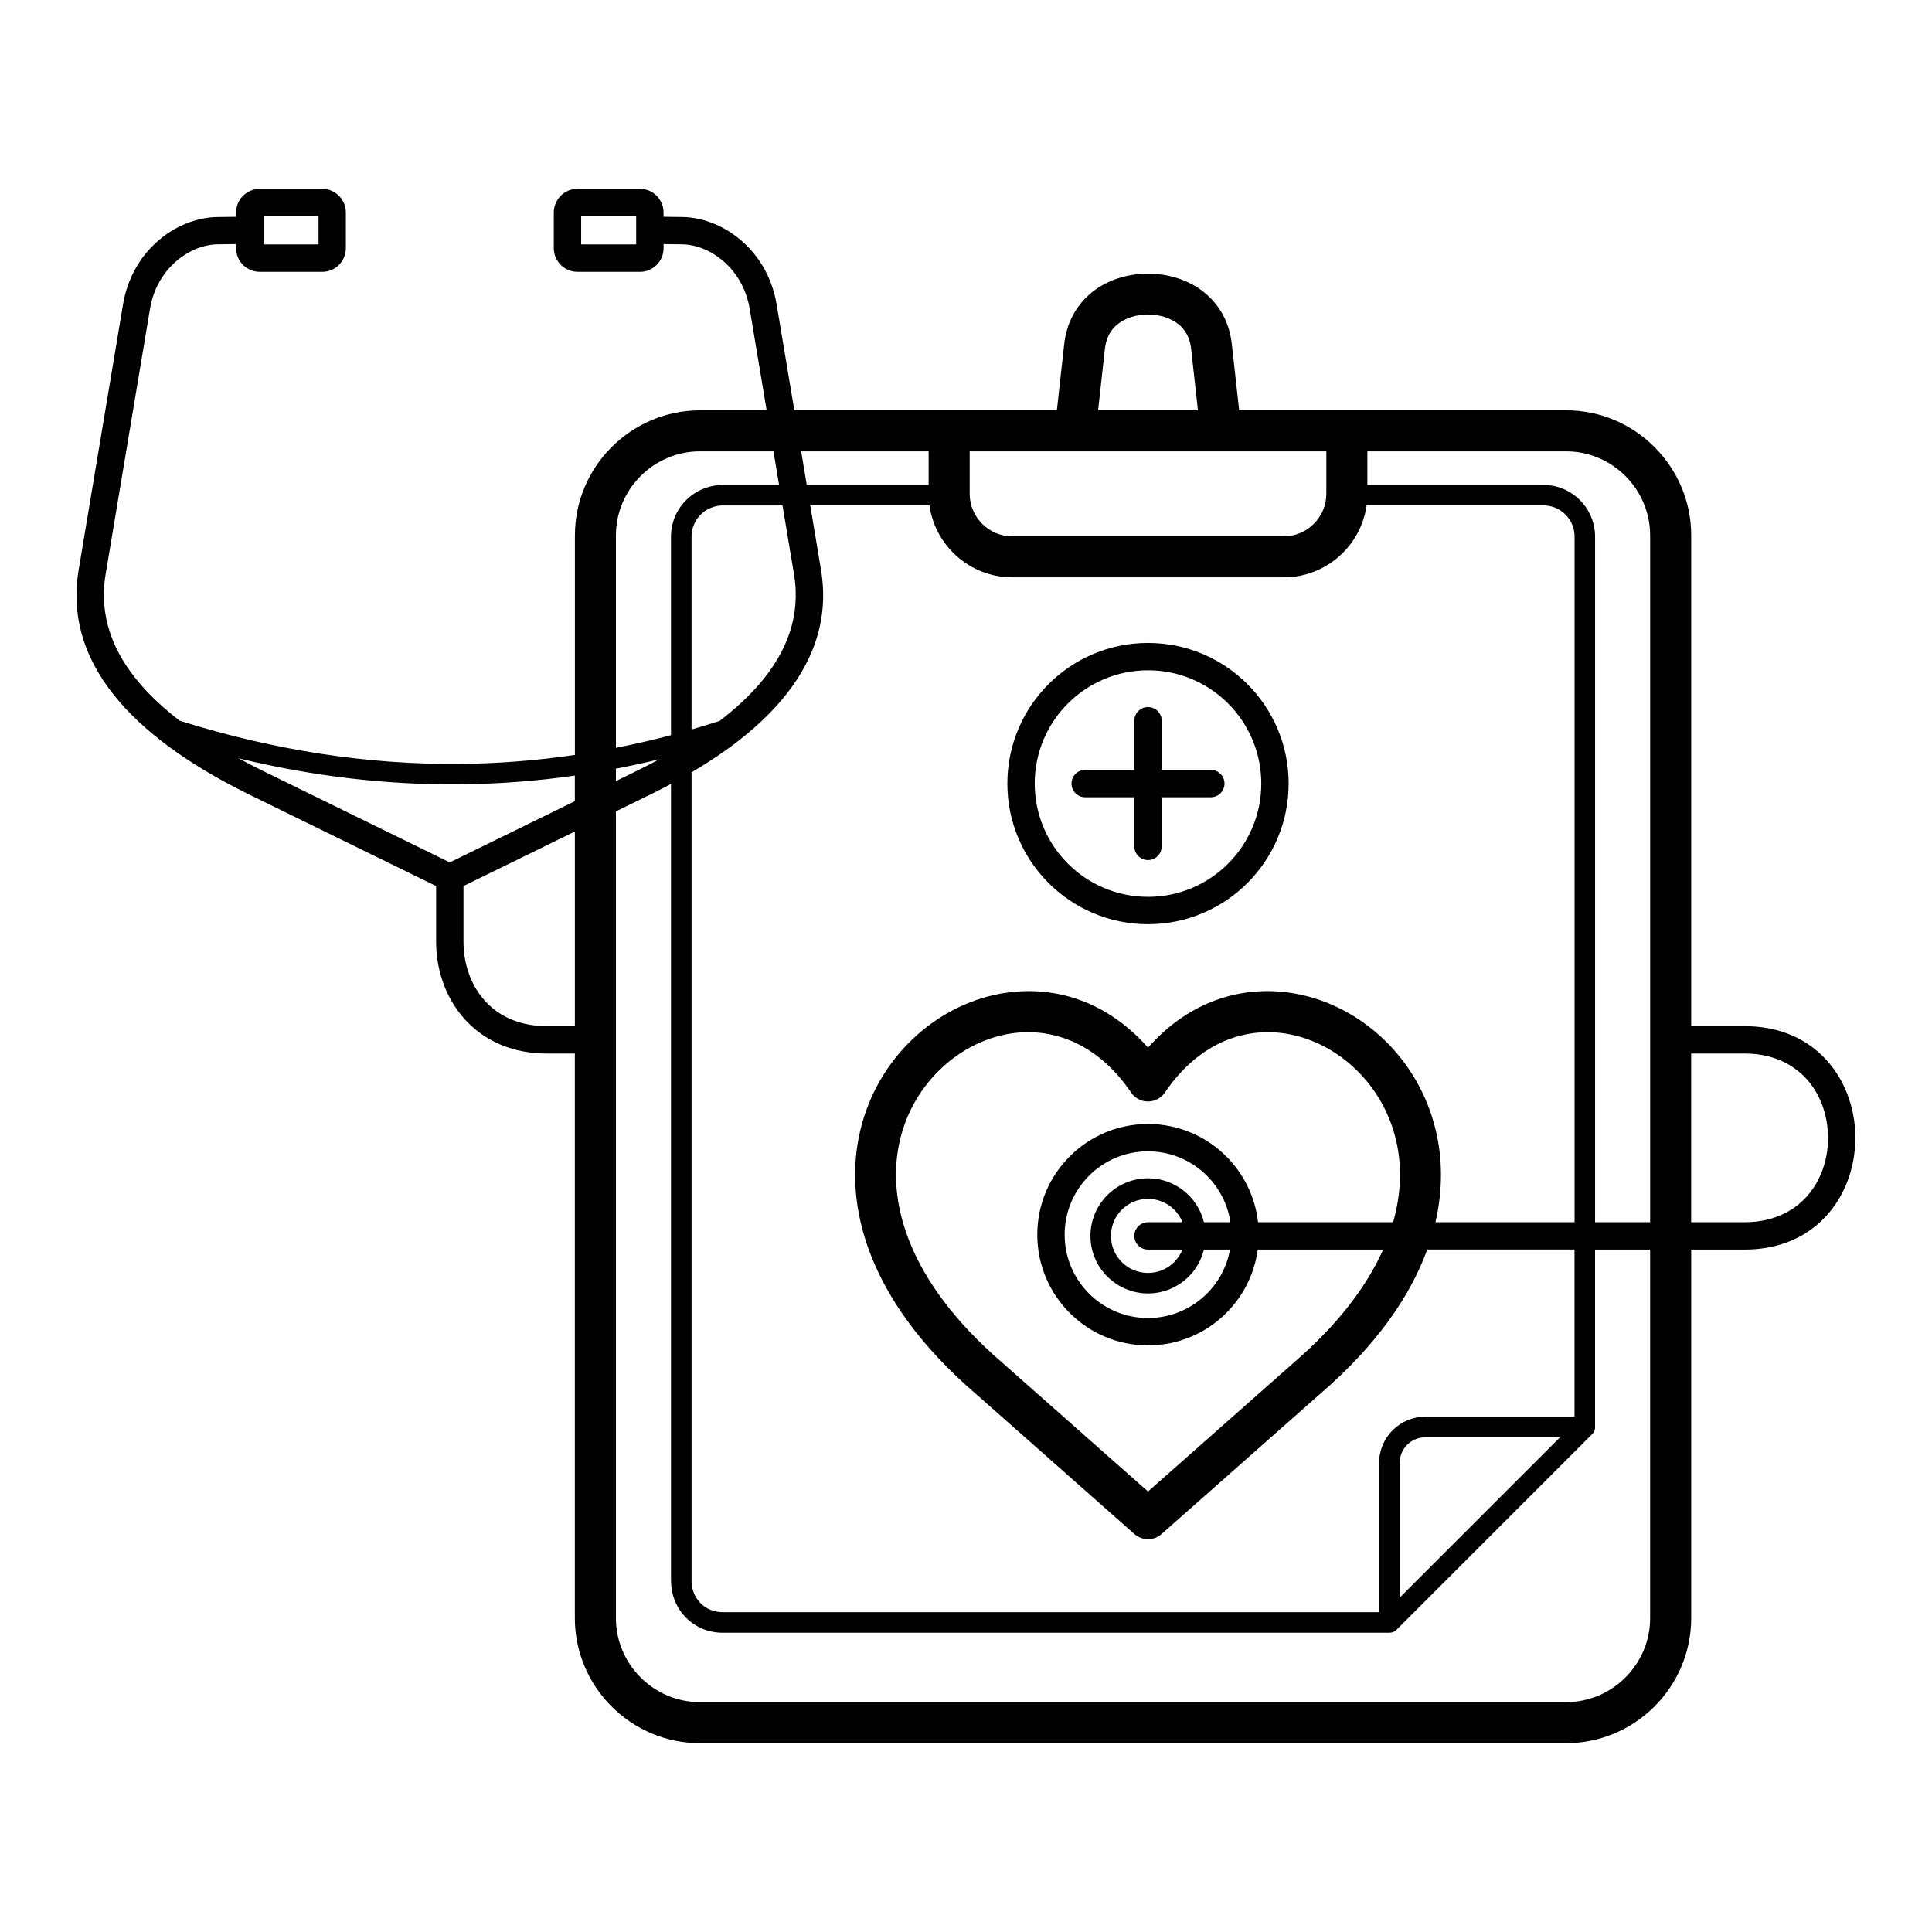 <?xml version="1.0" encoding="UTF-8"?>
<!-- Uploaded to: ICON Repo, www.svgrepo.com, Generator: ICON Repo Mixer Tools -->
<svg fill="#000000" width="800px" height="800px" version="1.1" viewBox="144 144 512 512" xmlns="http://www.w3.org/2000/svg">
 <path d="m444.64 550.54-42.211-37.312-0.004 0.004c-28.449-24.543-35.172-49.969-30.41-69.793 2.281-9.488 7.184-17.664 13.625-23.867 6.484-6.242 14.543-10.52 23.082-12.16 13.512-2.598 28.109 1.289 39.52 14.223 11.41-12.934 26.008-16.82 39.52-14.223 8.539 1.641 16.602 5.918 23.082 12.16 6.441 6.203 11.348 14.379 13.625 23.867 1.797 7.473 1.957 15.738-0.059 24.453h36.871v-181.7c0-2.273-0.93-4.34-2.422-5.836-1.496-1.492-3.562-2.422-5.832-2.422h-46.863c-0.684 4.871-2.961 9.242-6.285 12.566-4.008 4.008-9.543 6.496-15.637 6.496h-72c-6.094 0-11.629-2.488-15.637-6.496-3.324-3.324-5.602-7.695-6.285-12.566h-31.598l2.848 17.047c2.219 13.273-2.117 24.844-10.754 34.906-6.008 7-14.125 13.242-23.547 18.797v214.3h-0.012c0.027 2.336 0.938 4.41 2.422 5.898l-0.004 0.004 0.004 0.004c1.457 1.461 3.504 2.348 5.844 2.348h173.96v-39.574c0-3.363 1.371-6.422 3.586-8.633 0.051-0.051 0.109-0.102 0.164-0.152 2.199-2.125 5.188-3.434 8.469-3.434h39.57v-44.312h-39.027c-4.484 12.328-13.402 25.324-28.191 38.086l-0.125 0.102-42.105 37.215c-2.078 1.84-5.172 1.793-7.195-0.008zm-131.04-334.51h-16.594c-1.723 0-3.285-0.703-4.414-1.832-0.098-0.098-0.188-0.199-0.273-0.309-0.969-1.102-1.559-2.543-1.559-4.106v-9.492c0-1.707 0.703-3.269 1.84-4.406l-0.008-0.008c1.129-1.129 2.691-1.832 4.414-1.832h16.594c1.719 0 3.285 0.703 4.41 1.832 1.129 1.129 1.832 2.695 1.832 4.414v1.16l5.027 0.062c5.543 0.07 11.641 2.492 16.453 7.016 4.129 3.883 7.352 9.32 8.492 16.145l4.691 28.062h69.578l1.938-17.504c0.66-5.957 3.363-10.461 7.156-13.598l-0.008-0.012c4.184-3.453 9.656-5.098 15.07-5.102 5.414 0.004 10.883 1.648 15.066 5.102l-0.008 0.012c3.797 3.137 6.5 7.641 7.156 13.598l1.938 17.504h86.652c9.121 0 17.406 3.727 23.41 9.734 6.008 6.004 9.734 14.293 9.734 23.41v130.06h14.113c14.09 0 23.133 7.734 27.113 17.633 1.527 3.797 2.289 7.898 2.289 11.973h-0.016c0 4.098-0.758 8.199-2.273 11.973-3.981 9.898-13.023 17.633-27.113 17.633h-14.113v97.668c0 9.121-3.727 17.406-9.734 23.41-6.004 6.004-14.293 9.73-23.41 9.73h-229.55c-9.121 0-17.41-3.727-23.414-9.73-6.004-6.004-9.734-14.293-9.734-23.41v-149.62h-7.363c-9.039 0-16.035-3.231-20.957-8.191-5.629-5.672-8.445-13.562-8.445-21.414v-14.777l-49.145-24.062c-14.219-6.965-26.531-15.184-34.832-24.852-8.641-10.062-12.977-21.633-10.754-34.906l11.754-70.316c1.141-6.82 4.363-12.262 8.492-16.145 4.812-4.523 10.906-6.945 16.453-7.016l5.027-0.062v-1.16c0-1.719 0.703-3.285 1.832-4.414l0.008 0.008 0.004-0.008c1.133-1.129 2.688-1.832 4.402-1.832h16.59c1.723 0 3.285 0.703 4.414 1.832l-0.008 0.008c1.137 1.137 1.84 2.699 1.84 4.406v9.492c0 1.562-0.59 3-1.559 4.106-0.086 0.105-0.176 0.211-0.273 0.309-1.129 1.129-2.691 1.832-4.414 1.832h-16.59c-1.574 0-3.016-0.594-4.117-1.566-0.102-0.082-0.203-0.172-0.297-0.266-1.129-1.129-1.832-2.691-1.832-4.41v-1.109l-4.941 0.062c-3.82 0.047-8.105 1.793-11.578 5.059-3.062 2.879-5.453 6.938-6.309 12.062l-11.754 70.32c-1.824 10.914 1.84 20.543 9.113 29.016 2.965 3.453 6.523 6.723 10.555 9.812 25.457 7.977 50.059 11.609 73.906 11.426 10.398-0.082 20.656-0.891 30.789-2.379v-58.172c0-9.121 3.727-17.41 9.734-23.41 6.004-6.004 14.293-9.734 23.414-9.734h17.668l-4.492-26.875c-0.855-5.125-3.25-9.184-6.309-12.062-3.473-3.266-7.758-5.012-11.578-5.059l-4.941-0.062v1.109c0 1.719-0.703 3.281-1.832 4.41-1.129 1.129-2.695 1.832-4.41 1.832zm-15.586-7.254h14.578v-7.473h-14.578zm-84.18 0h14.578v-7.473h-14.578zm300.34 367.07c-0.496 0.52-1.195 0.844-1.969 0.844h-176.69c-3.832 0-7.223-1.5-9.684-3.957l-0.004 0.004c-2.461-2.461-3.957-5.887-3.996-9.723v-0.023h-0.012v-211.24c-1.906 1.023-3.859 2.019-5.848 2.992l-8.75 4.285v213.79c0 6.117 2.508 11.68 6.547 15.719 4.039 4.039 9.602 6.547 15.719 6.547h229.55c6.117 0 11.68-2.508 15.719-6.547 4.035-4.039 6.543-9.602 6.543-15.719v-97.668h-14.594v47.242l-0.004 0.035v0.031l-0.004 0.035-0.004 0.027v0.008l-0.004 0.035-0.004 0.027v0.008l-0.004 0.035-0.004 0.023v0.012l-0.008 0.035-0.004 0.023-0.004 0.012-0.008 0.035-0.004 0.023-0.004 0.012-0.008 0.031-0.004 0.023-0.004 0.012-0.008 0.031-0.004 0.02-0.004 0.016-0.012 0.031-0.008 0.031-0.012 0.031-0.004 0.016-0.004 0.02-0.012 0.031-0.004 0.016-0.008 0.016-0.012 0.031-0.004 0.012-0.008 0.02-0.012 0.031-0.004 0.012-0.008 0.02-0.016 0.031-0.004 0.012-0.008 0.02-0.062 0.125-0.016 0.027-0.004 0.004-0.012 0.023-0.02 0.027v0.004l-0.016 0.023-0.02 0.027-0.016 0.027-0.02 0.027-0.016 0.027-0.078 0.109-0.02 0.023-0.02 0.027-0.02 0.023-0.023 0.027-0.02 0.023-0.004 0.004-0.039 0.047-0.027 0.027-0.016 0.02-0.027 0.027-0.016 0.02-0.008 0.004-0.023 0.023-0.016 0.02-0.008 0.004-51.734 51.734zm43.254-50.945h-35.727c-1.809 0-3.457 0.715-4.676 1.871-0.035 0.043-0.07 0.082-0.113 0.117-1.23 1.23-1.988 2.926-1.988 4.789v35.727zm-109.2-49.75c-2.004 0-3.625-1.621-3.625-3.625 0-2.004 1.621-3.629 3.625-3.629h9.133c-0.496-1.254-1.242-2.379-2.18-3.312l-0.008-0.012c-1.77-1.77-4.227-2.863-6.945-2.863-2.711 0-5.164 1.098-6.941 2.875-1.777 1.773-2.875 4.231-2.875 6.941 0 2.711 1.098 5.164 2.875 6.941l-0.004 0.004c1.777 1.773 4.231 2.871 6.945 2.871 2.719 0 5.172-1.098 6.949-2.871l-0.004-0.004c0.938-0.938 1.688-2.062 2.184-3.316zm14.824-7.254h7.023c-0.719-4.777-2.965-9.055-6.223-12.316-4-3.996-9.52-6.469-15.621-6.469-6.102 0-11.625 2.473-15.621 6.469-3.996 4-6.469 9.523-6.469 15.621 0 6.102 2.473 11.625 6.469 15.621 3.996 3.996 9.52 6.469 15.621 6.469 6.102 0 11.625-2.473 15.621-6.469 3.113-3.113 5.301-7.152 6.117-11.676h-6.914c-0.672 2.758-2.094 5.219-4.035 7.16h-0.008c-2.762 2.762-6.574 4.469-10.781 4.469-4.203 0-8.016-1.707-10.777-4.469h-0.008c-2.762-2.762-4.469-6.574-4.469-10.785 0-4.211 1.707-8.027 4.469-10.789 2.762-2.762 6.574-4.469 10.785-4.469 4.203 0 8.012 1.711 10.777 4.469l0.008 0.008c1.941 1.941 3.359 4.402 4.035 7.152zm14.336 0h35.801c2.266-7.922 2.316-15.352 0.73-21.945-1.77-7.363-5.59-13.719-10.609-18.555-4.981-4.797-11.125-8.07-17.602-9.312-11.355-2.184-23.871 2-32.957 15.379-0.379 0.578-0.879 1.094-1.484 1.504-2.477 1.68-5.844 1.031-7.519-1.445-9.09-13.426-21.625-17.625-32.996-15.438-6.477 1.242-12.621 4.519-17.602 9.312-5.023 4.836-8.84 11.191-10.609 18.555-3.918 16.301 2.148 37.672 26.969 59.082l-0.004 0.004 0.047 0.039 38.68 34.188 38.516-34.043c0.066-0.062 0.137-0.125 0.207-0.188 11.766-10.148 19.316-20.289 23.586-29.883h-33.227c-0.879 6.523-3.898 12.367-8.332 16.801-5.312 5.312-12.648 8.594-20.75 8.594-8.102 0-15.438-3.285-20.746-8.594-5.309-5.309-8.594-12.645-8.594-20.746s3.285-15.438 8.594-20.746c5.309-5.309 12.648-8.594 20.746-8.594 8.102 0 15.438 3.285 20.75 8.594 4.574 4.578 7.648 10.66 8.41 17.441zm89.32 0h14.594v-182.02c0-6.117-2.508-11.684-6.543-15.719-4.039-4.035-9.605-6.543-15.719-6.543h-52.672v8.891h46.648c3.762 0 7.184 1.539 9.664 4.019l0.012 0.008c2.481 2.484 4.019 5.902 4.019 9.664v181.7zm25.473 0h14.113c10.656 0 17.449-5.734 20.398-13.07 1.176-2.93 1.766-6.106 1.766-9.281h-0.016c0-3.199-0.586-6.375-1.754-9.281-2.949-7.336-9.742-13.07-20.398-13.07h-14.113v44.703zm-273.41-122.7c-3.832 0.934-7.68 1.773-11.547 2.512v3.285l5.574-2.731c2.035-0.996 4.027-2.019 5.969-3.066zm-22.426 4.34c-10.117 1.453-20.363 2.238-30.746 2.32-19.008 0.148-38.453-2.066-58.406-6.902 2.082 1.133 4.223 2.234 6.414 3.309l49.594 24.285 33.141-16.227v-6.785zm10.879-7.348c4.894-0.961 9.758-2.082 14.594-3.359v-52.625c0-3.777 1.523-7.176 3.992-9.645 2.465-2.465 5.883-3.996 9.672-4.043h0.031v-0.012h14.949l-1.484-8.891h-19.488c-6.117 0-11.684 2.508-15.719 6.543-4.039 4.039-6.547 9.605-6.547 15.719zm20.035-4.859c2.488-0.715 4.965-1.477 7.441-2.273 4.051-3.106 7.629-6.387 10.609-9.855 7.269-8.469 10.938-18.102 9.113-29.016l-3.047-18.234h-15.859v-0.012c-2.289 0.035-4.363 0.969-5.859 2.469-1.48 1.484-2.394 3.523-2.394 5.801v51.121zm29.059-73.711 1.484 8.891h32.293v-8.891zm-59.973 100.74-29.516 14.453v14.777c0 6.055 2.106 12.07 6.32 16.312 3.629 3.656 8.898 6.039 15.832 6.039h7.363zm135.24-9.078c-2.004 0-3.629-1.625-3.629-3.629 0-2 1.625-3.625 3.629-3.625h13.02v-13.02c0-2.004 1.621-3.625 3.625-3.625 2.004 0 3.629 1.621 3.629 3.625v13.02h13.02c2 0 3.625 1.625 3.625 3.625 0 2.004-1.625 3.629-3.625 3.629h-13.02v13.02c0 2.004-1.625 3.629-3.629 3.629-2.004 0-3.625-1.625-3.625-3.629v-13.02zm16.645-40.895c10.289 0 19.609 4.172 26.352 10.918 6.746 6.742 10.918 16.062 10.918 26.352 0 10.289-4.172 19.605-10.918 26.352-6.742 6.746-16.062 10.918-26.352 10.918-10.289 0-19.605-4.172-26.352-10.918-6.746-6.742-10.918-16.062-10.918-26.352 0-10.289 4.172-19.609 10.918-26.352 6.742-6.742 16.062-10.918 26.352-10.918zm21.227 16.043c-5.43-5.434-12.934-8.793-21.227-8.793-8.289 0-15.793 3.359-21.223 8.793-5.434 5.43-8.793 12.934-8.793 21.227 0 8.289 3.359 15.793 8.793 21.227 5.43 5.43 12.934 8.793 21.223 8.793 8.289 0 15.793-3.359 21.227-8.793s8.793-12.934 8.793-21.227c0-8.289-3.359-15.793-8.793-21.227zm-34.453-77.695h26.461l-1.805-16.312c-0.32-2.898-1.551-5.016-3.258-6.426h-0.023c-2.164-1.785-5.129-2.637-8.141-2.637-3.016 0-5.981 0.852-8.145 2.637h-0.02c-1.711 1.414-2.941 3.531-3.262 6.426l-1.805 16.312zm60.484 10.879h-94.512v11.258c0 3.09 1.27 5.902 3.312 7.945s4.856 3.312 7.945 3.312h72c3.09 0 5.902-1.27 7.945-3.312 2.043-2.043 3.312-4.856 3.312-7.945v-11.258z"/>
</svg>